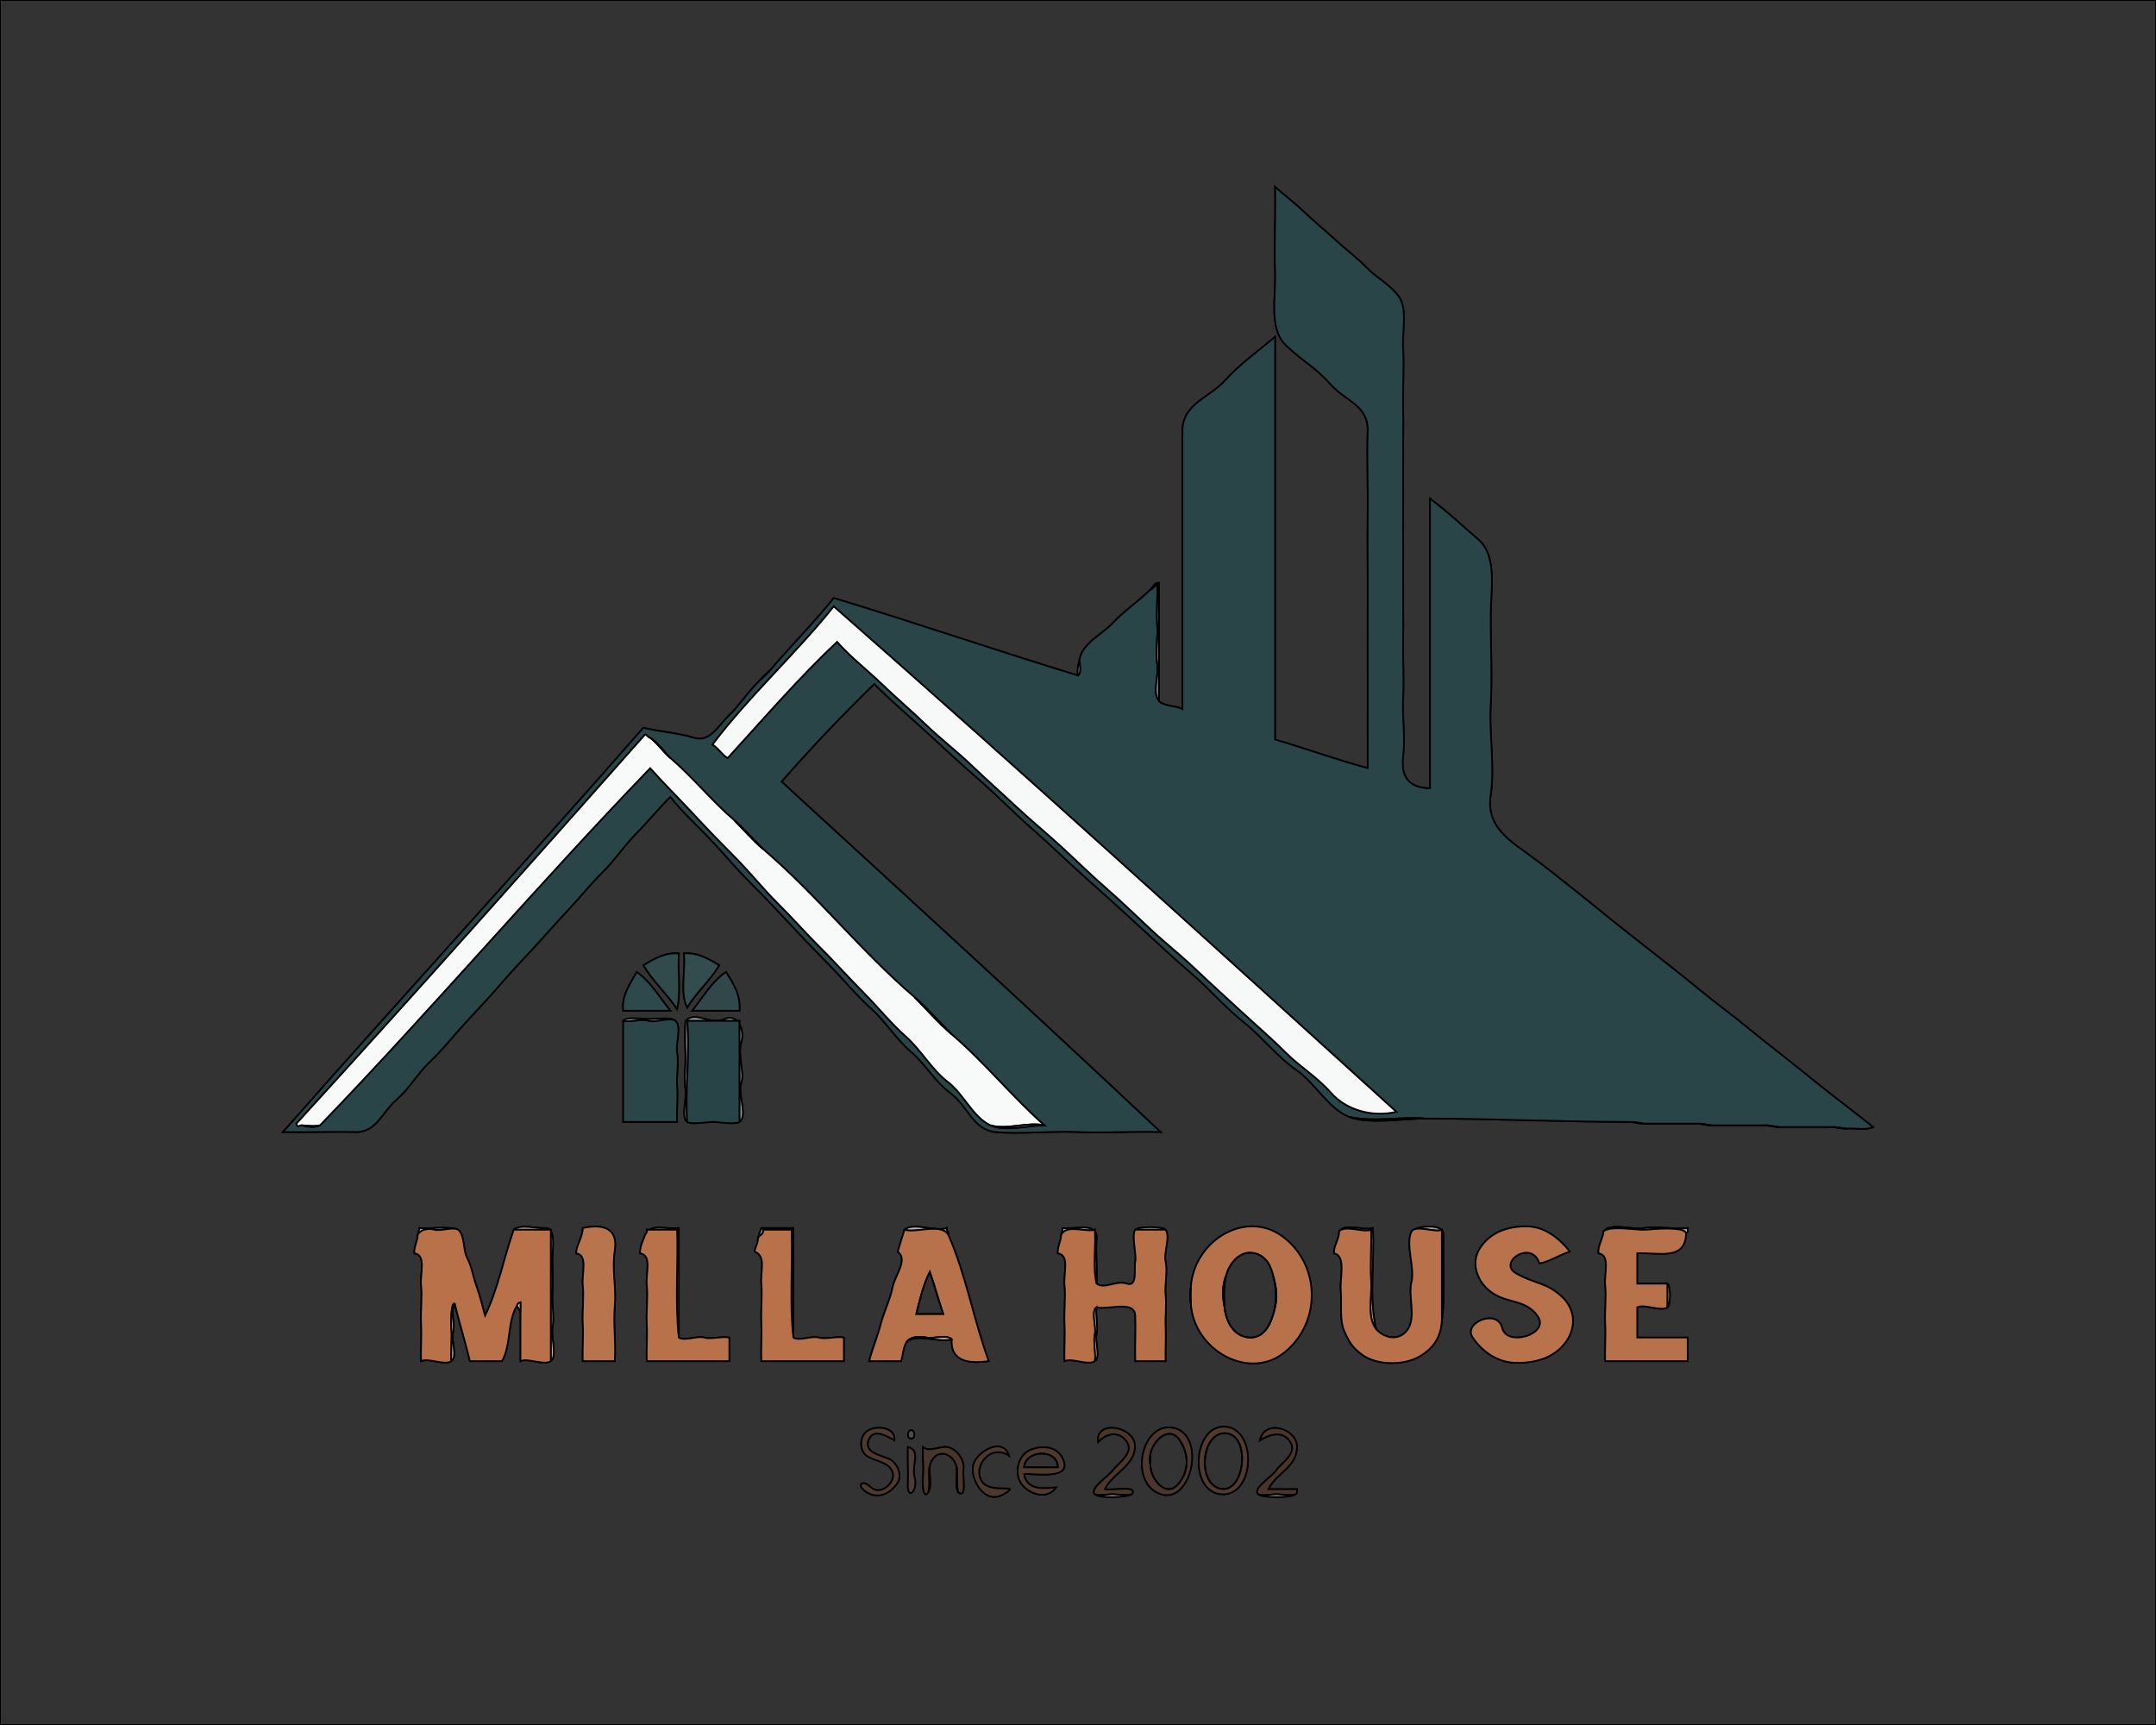 <svg width="1280" height="1024" viewBox="0 0 1280 1024" fill="none" xmlns="http://www.w3.org/2000/svg">
<rect x="0" y="0" width="1280" height="1024" fill="#333333" stroke="none"/>
<g clip-path="url(#clip0_900_2)">
<path d="M688 416C684.01 410.84 688.17 400.84 687 394C685.83 387.16 687.59 378.36 687 371C686.41 363.64 687.44 354.52 687 347C685.34 347.54 684.67 349.56 683 350C676.17 356.83 667.39 362.6 660.75 369.75C654.12 376.9 643.26 381.29 641 391C640.72 393.52 642.29 399.57 640 401C591.46 386.19 543.49 369.68 495 355C483.5 369.43 470.08 382.86 458 397C455.53 399.89 452.61 402.39 450 405C443.72 411.22 439.13 418.61 432.75 424.75C426.37 430.89 421.5 440.94 412.02 437.98C402.55 435.01 391.65 434.47 382 432C311.46 512.51 238.82 591.6 168 672C180.84 672.25 198.66 671.67 211 672C223.34 672.33 226.97 660.06 235.08 653.08C243.2 646.1 247.62 637.47 255.25 630.25C262.88 623.02 268.8 615.35 275.75 607.75C282.71 600.16 289.65 592.97 296.25 585.25C302.85 577.53 309.86 570.24 316.75 562.75C323.65 555.26 330.28 547.66 337.25 540.25C344.21 532.83 350.45 524.92 357.75 517.75C365.04 510.57 370.61 501.94 377.75 494.75C384.9 487.56 390.93 479.93 398 473C404.98 482.01 413.8 489.84 421.75 498.25C429.7 506.65 437.02 515.54 445.25 523.75C453.48 531.97 461.4 540.31 469.25 548.75C477.1 557.19 485.16 565.47 493.25 573.75C501.34 582.03 508.49 590.89 517.25 598.75C526.01 606.61 531.78 616.55 540.75 624.25C549.73 631.94 555.03 642.08 564.75 649.25C574.47 656.41 577.63 670.62 591 672C604.37 673.38 625.21 671.28 640 672C654.79 672.72 673.83 671.46 689 672C614.75 602.05 539.22 533.02 464 464C481.31 444.11 500.02 424.63 519 406C528.89 415.87 539.83 425.22 550.25 434.75C560.67 444.29 571.14 454.03 581.75 463.25C592.36 472.47 602.3 482.83 612.92 492.08C623.54 501.33 633.68 511.38 644.25 520.75C654.82 530.13 665.32 539.72 675.75 549.25C686.19 558.77 696.6 568.69 707.25 577.75C717.89 586.82 727.46 598.14 738.3 606.7C749.15 615.26 758.58 627.6 769.75 635.25C780.92 642.89 788.61 658.08 801 663C814.44 666.28 832.75 662.72 846 664C886.99 664 927.05 666 968 666C970.77 666 973.96 666.8 976 667C986.66 667 997.34 667 1008 667C1010.77 667 1013.96 667.8 1016 668C1026.67 668 1037.33 668 1048 668C1050.77 668 1053.96 668.8 1056 669C1066.67 669 1077.33 669 1088 669C1090.77 669 1093.96 669.8 1096 670C1101.18 669.39 1107.58 671.25 1112 669C1102.15 661.1 1092.12 653.6 1082.25 645.75C1072.38 637.9 1062.7 629.97 1052.75 622.25C1042.8 614.53 1033.29 606.37 1023.23 598.77C1013.17 591.17 1003.75 583.09 993.75 575.25C983.74 567.42 974.25 559.9 964.08 551.92C953.92 543.94 945.23 536.59 934.7 528.3C924.16 520.02 916.39 513.57 904.75 505.25C893.11 496.93 882.45 488.65 885 472C887.55 455.35 884.04 435.58 885 419C885.96 402.43 884.99 381.77 885 366C885.01 350.23 889.1 330.15 877.7 320.3C866.3 310.46 860.31 304.53 849 296C849 353.33 849 410.67 849 468C836.2 467.64 831.54 461.05 833 449C834.46 436.95 832.33 425.75 833 414C833.67 402.25 832.72 391.6 833 380C833.28 368.4 832.89 356.51 833 345C833.11 333.49 833.01 322.42 833 311C832.99 299.58 833.12 287.28 833 276C832.88 264.72 833.32 252.96 833 242C832.68 231.04 833.7 217.32 833 207C832.3 196.68 835.86 183.16 830.25 175.75C824.63 168.35 817.73 165.42 811.75 159.25C805.77 153.08 799.85 148.89 793.75 143.25C787.65 137.6 781.22 132.47 775.25 126.75C769.27 121.04 763.21 116.37 757 111C757.46 126.25 756.38 146.22 757 161C757.62 175.78 753.11 194.94 763.25 204.75C773.39 214.56 780.94 217.91 789.92 228.08C798.9 238.25 812.53 240.54 812 256C811.47 271.46 812.24 289.88 812 306C811.76 322.12 812.11 339.59 812 356C811.89 372.41 812.06 389.47 812 406C811.94 422.53 812.04 439.43 812 456C793.44 450.98 775.38 444.44 757 439C757 359.33 757 279.67 757 200C747.01 208.4 736.28 215.94 727.08 226.08C717.88 236.22 701.98 239.74 702 256C702.02 272.26 701.99 293.63 702 311C702.01 328.37 702 348.17 702 366C702.01 383.83 702 403.04 702 421C698.37 418.73 690.67 419.44 688 416ZM829 660C814.36 663.33 799.27 658.9 790.25 648.75C781.23 638.6 772.23 633.72 763.25 624.75C754.26 615.78 745.77 608.61 736.75 600.25C727.74 591.89 719.07 584.18 710.25 575.75C701.43 567.32 692.11 560 683.25 551.75C674.39 543.5 665.8 535.14 656.75 527.25C647.7 519.36 639.12 510.91 630.25 502.75C621.38 494.59 612.06 487 603.25 478.75C594.44 470.5 585.49 462.61 576.75 454.25C568.02 445.88 558.47 438.62 549.77 430.23C541.07 421.84 531.93 414.13 523.25 405.75C514.57 397.38 504.92 390.07 497 381C474.44 402.1 453.13 426.89 432 450C428.55 447.95 426.42 444 423 442C444.58 413.42 472.58 388.03 495 360C607.07 458.37 718.28 559.67 829 660ZM386 438C390.74 440.8 394.24 446.24 398 450C411.37 461.43 422.68 475.62 436 487C442.08 492.19 447.42 498.42 453 504C484.88 531.24 511.19 564.82 543 592C550.85 598.71 557.78 606.78 565 614C584.45 630.62 601.07 651.26 620 668C611.2 667.95 596.46 671.96 588 668C577.59 663.13 572.15 649.36 562.75 642.25C553.35 635.13 546.76 623.24 537.75 615.25C528.74 607.25 520.78 597.31 512.25 588.75C503.72 580.2 495.41 570.82 486.75 562.25C478.1 553.68 470.45 544.86 461.75 536.25C453.05 527.64 445.42 517.95 436.75 509.25C428.09 500.54 419.55 491.71 411.25 482.75C402.94 473.8 394.1 465.09 386 456C319.8 524.57 256.19 599.36 190 668C186.46 669.62 182.44 668.83 179 668C178.31 667.83 176 669.62 176 667C245.65 590.7 314.54 513.29 383 436C384.25 436.3 384.71 437.83 386 438Z" stroke="#294547" stroke-width="0.3"/>
<path d="M683 350C684.67 349.56 685.34 347.54 687 347C687.44 354.52 686.41 363.64 687 371C687.59 378.36 685.83 387.16 687 394C688.17 400.84 684.01 410.84 688 416C688 392.67 688 369.33 688 346C685.44 345.68 684.45 348.55 683 350Z" stroke="#879799" stroke-width="0.3"/>
<path d="M829 660C718.28 559.67 607.07 458.37 495 360C472.58 388.03 444.58 413.42 423 442C426.42 444 428.55 447.95 432 450C453.13 426.89 474.44 402.1 497 381C504.92 390.07 514.57 397.38 523.25 405.75C531.93 414.13 541.07 421.84 549.77 430.23C558.47 438.62 568.02 445.88 576.75 454.25C585.49 462.61 594.44 470.5 603.25 478.75C612.06 487 621.38 494.59 630.25 502.75C639.12 510.91 647.7 519.36 656.75 527.25C665.8 535.14 674.39 543.5 683.25 551.75C692.11 560 701.43 567.32 710.25 575.75C719.07 584.18 727.74 591.89 736.75 600.25C745.77 608.61 754.26 615.78 763.25 624.75C772.23 633.72 781.23 638.6 790.25 648.75C799.27 658.9 814.36 663.33 829 660Z" stroke="#F7F8F8" stroke-width="0.3"/>
<path d="M640 401C642.29 399.57 640.72 393.52 641 391C640.37 393.73 639.39 397.54 640 401Z" stroke="#93A4A4" stroke-width="0.3"/>
<path d="M450 405C452.61 402.39 455.53 399.89 458 397C455.39 399.61 452.47 402.11 450 405Z" stroke="#889D9A" stroke-width="0.3"/>
<path d="M179 668C181.99 668.25 187.14 668.83 190 668C256.19 599.36 319.8 524.57 386 456C394.1 465.09 402.94 473.8 411.25 482.75C419.55 491.71 428.09 500.54 436.75 509.25C445.42 517.95 453.05 527.64 461.75 536.25C470.45 544.86 478.1 553.68 486.75 562.25C495.41 570.82 503.72 580.2 512.25 588.75C520.78 597.31 528.74 607.25 537.75 615.25C546.76 623.24 553.35 635.13 562.75 642.25C572.15 649.36 577.59 663.13 588 668C597.79 670.93 609.99 665.8 620 668C601.07 651.26 584.45 630.62 565 614C557.15 607.29 550.22 599.22 543 592C511.19 564.82 484.88 531.24 453 504C446.92 498.81 441.58 492.58 436 487C422.68 475.62 411.37 461.43 398 450C393.94 446.53 390.16 440.98 386 438C384.71 437.83 384.25 436.3 383 436C314.54 513.29 245.65 590.7 176 667C176 669.62 178.31 667.83 179 668Z" stroke="#F8F9F9" stroke-width="0.3"/>
<path d="M398 450C394.24 446.24 390.74 440.8 386 438C390.16 440.98 393.94 446.53 398 450Z" stroke="#889293" stroke-width="0.3"/>
<path d="M453 504C447.42 498.42 442.08 492.19 436 487C441.58 492.58 446.92 498.81 453 504Z" stroke="#889393" stroke-width="0.3"/>
<path d="M403 566C395.07 565.27 388.39 569.15 382 573C387.38 582.24 395.93 589.93 402 599C404.33 588.99 402.33 576.83 403 566Z" stroke="#314A4C" stroke-width="0.3"/>
<path d="M427 573C420.61 569.17 413.9 565.25 406 566C407.27 576.36 403.42 589.19 408 598C413.47 589.11 421.63 581.97 427 573Z" stroke="#334C4E" stroke-width="0.3"/>
<path d="M398 600C391.73 592.29 386.07 582.46 378 577C374.17 584.01 368.89 591.2 370 600C379.33 600 388.67 600 398 600Z" stroke="#2E494B" stroke-width="0.3"/>
<path d="M431 577C422.91 582.44 417.13 592.17 411 600C420.33 600 429.67 600 439 600C439.86 591.17 435.53 583.94 431 577Z" stroke="#30484A" stroke-width="0.3"/>
<path d="M565 614C557.78 606.78 550.85 598.71 543 592C550.22 599.22 557.15 607.29 565 614Z" stroke="#919D9D" stroke-width="0.3"/>
<path d="M370 606C374.43 607.01 380.76 604.65 385 606C389.24 607.35 397.5 603.55 401 606C398.54 603.54 388.48 605 385 605C381.52 605 371.86 603.35 370 606Z" stroke="#8E9798" stroke-width="0.3"/>
<path d="M407 606C407 605.96 408 606 408 606C418.33 606 428.67 606 439 606C439 626 439 646 439 666C444.03 662.48 437.82 649.27 440 643C442.18 636.73 437.75 626.17 440 619C442.25 611.83 438.36 601.29 430 605C421.64 608.71 412.84 599.92 407 606Z" stroke="#94A3A2" stroke-width="0.3"/>
<path d="M401 606C397.5 603.55 389.24 607.35 385 606C380.76 604.65 374.43 607.01 370 606C370 626 370 646 370 666C380.67 666 391.33 666 402 666C401.59 659.53 402.55 651.3 402 645C401.45 638.7 403.1 630.7 402 625C400.9 619.3 404.85 609.85 401 606Z" stroke="#2A4648" stroke-width="0.3"/>
<path d="M408 666C406.65 646.12 409.8 625.84 408 606C408 606 407 605.96 407 606C406.44 612.19 406.9 621 407 627C407.1 633 406.06 641.83 407 647C407.94 652.17 404.12 663.28 408 666Z" stroke="#778784" stroke-width="0.3"/>
<path d="M408 666C410.53 667.77 420.87 665.84 424 666C427.13 666.16 436.64 667.65 439 666C439 646 439 626 439 606C428.67 606 418.33 606 408 606C409.8 625.84 406.65 646.12 408 666Z" stroke="#284446" stroke-width="0.3"/>
<path d="M846 664C832.75 662.72 814.44 666.28 801 663C812.52 667.58 833.03 664 846 664Z" stroke="#99A7A6" stroke-width="0.3"/>
<path d="M976 667C973.96 666.8 970.77 666 968 666C970.04 666.2 973.23 667 976 667Z" stroke="#859091" stroke-width="0.3"/>
<path d="M1016 668C1013.96 667.8 1010.77 667 1008 667C1010.04 667.2 1013.23 668 1016 668Z" stroke="#859B9A" stroke-width="0.3"/>
<path d="M190 668C187.14 668.83 181.99 668.25 179 668C182.44 668.83 186.46 669.62 190 668Z" stroke="#8E9997" stroke-width="0.3"/>
<path d="M620 668C609.99 665.8 597.79 670.93 588 668C596.46 671.96 611.2 667.95 620 668Z" stroke="#8B9697" stroke-width="0.3"/>
<path d="M1056 669C1053.96 668.8 1050.77 668 1048 668C1050.04 668.2 1053.23 669 1056 669Z" stroke="#8B9597" stroke-width="0.3"/>
<path d="M1096 670C1093.96 669.8 1090.77 669 1088 669C1090.04 669.2 1093.23 670 1096 670Z" stroke="#96ABAD" stroke-width="0.3"/>
<path d="M707 764C706.78 767.23 706.78 770.77 707 774C708.89 801.71 741.98 820.2 763.25 802.25C784.51 784.3 783.78 750.88 761.75 734.25C739.71 717.63 708.87 736.46 707 764ZM757 762C758.01 766.57 758 771.5 757 776C755.29 783.7 751.69 794.37 741.99 793.99C732.3 793.61 727.71 784.08 727 776C725.71 769.65 725.52 762.95 728 757C729.98 749.69 736.33 741.86 745 744C753.67 746.14 755.41 754.82 757 762Z" stroke="#B8724B" stroke-width="0.3"/>
<path d="M932 743C925.6 734.84 916.67 727.95 906 728C895.34 728.05 885.06 731.26 878.77 740.77C872.48 750.28 877.53 762.31 886.92 768.08C896.32 773.84 906.66 771.61 913.22 781.78C919.79 791.95 894.61 799.81 891.77 788.23C888.94 776.65 868.62 785.19 874.23 793.77C879.84 802.35 889.3 808.87 900 809C910.7 809.13 921.6 806.6 928.75 797.75C935.9 788.9 935.82 777.34 926.75 769.25C917.69 761.16 911.35 762.26 900.08 755.92C888.81 749.57 909.17 735.38 914 750C920.35 748.77 925.8 744.84 932 743Z" stroke="#B8734D" stroke-width="0.3"/>
<path d="M248 733C249.66 729.82 254.34 728.95 258 730C261.66 731.05 268.71 728.13 272 730C265.33 727.67 256.5 729.66 249 729C248.78 730.37 248.45 731.75 248 733Z" stroke="#C8AB98" stroke-width="0.3"/>
<path d="M305 730C312.33 730 319.67 730 327 730C327 756 327 782 327 808C330.99 805.2 326.88 793.18 328 788C329.12 782.82 327.54 772.67 328 767C328.46 761.33 327.89 751.28 328 746C328.11 740.72 329.86 728.63 324 729C318.14 729.37 308.98 726.53 305 730Z" stroke="#D1AD99" stroke-width="0.3"/>
<path d="M365 808C365.72 796.43 364.04 786.76 365 775C365.96 763.24 363.16 754.46 365 742C366.84 729.54 358.7 726.25 346 729C345.97 734.41 342.33 738.71 342 744C349.36 745 345.23 756.2 346 763C346.77 769.8 345.59 778.9 346 786C346.41 793.1 345.69 800.84 346 808C352.33 808 358.67 808 365 808Z" stroke="#B8744D" stroke-width="0.3"/>
<path d="M383 733C383.54 732.18 384.47 731.4 384 730C390 730 396 730 402 730C402.67 751.17 400.67 773.66 403 794C403 772.33 403 750.67 403 729C395.42 730.04 386.32 725.9 383 733Z" stroke="#B99A8D" stroke-width="0.3"/>
<path d="M450 735C450.65 733.57 453.76 732.4 453 730C458.67 730 464.33 730 470 730C470.67 751.17 468.67 773.66 471 794C471 772.33 471 750.67 471 729C464.67 729 458.33 729 452 729C451.21 730.96 450.55 732.99 450 735Z" stroke="#B49582" stroke-width="0.3"/>
<path d="M537 730C544.32 732.18 558.44 725.79 563 733C563.43 731.4 561.63 730.54 562 729C555.37 731.42 542.36 725.33 537 730Z" stroke="#C6AC9E" stroke-width="0.3"/>
<path d="M630 733C633.32 726.64 644.16 731.57 650 730C650.67 740.5 648.67 752.32 651 762C651.46 752.36 650.39 744.85 651 735C651.61 725.15 637.88 730.08 631 729C630.78 730.37 630.45 731.75 630 733Z" stroke="#CAAB9D" stroke-width="0.3"/>
<path d="M674 730C680 730 686 730 692 730C690.62 728.02 675.43 727.95 674 730Z" stroke="#BDA697" stroke-width="0.3"/>
<path d="M795 731C798.88 726.92 809.22 731.98 814 730C814.4 738.99 813.3 750.39 814 760C814.7 769.61 811.25 781.51 817 789C812.43 770.1 816.26 748.83 815 729C809.57 730.8 798.58 725.73 795 731Z" stroke="#B29480" stroke-width="0.3"/>
<path d="M838 731C840.87 726.94 852.06 731.97 856 730C856 748 856 766 856 784C857.19 776.66 856.98 767.02 857 759C857.02 750.98 856.7 740.63 856.99 733.01C857.28 725.39 839.29 728.33 838 731Z" stroke="#B39480" stroke-width="0.3"/>
<path d="M952 731C956.1 727.29 971.83 730.42 977 730C982.17 729.58 999.39 727.98 1001 732C1002.47 731.73 1001.89 730 1002 729C994.48 730.07 983.13 727.57 976 729C968.87 730.43 956.47 725.34 952 731Z" stroke="#C0A292" stroke-width="0.3"/>
<path d="M248 733C247.95 736.86 245.69 740.08 246 744C253.36 745 249.23 756.2 250 763C250.77 769.8 249.59 778.9 250 786C250.41 793.1 249.69 800.84 250 808C254.52 805.89 263.97 810.82 268 808C267.67 803.24 268.43 793.23 268 789C267.57 784.77 267.97 772.15 270 774C272.73 785.43 276.28 796.6 279 808C285.33 808 291.67 808 298 808C303.55 798.58 301.1 784.02 307 775C306.98 774.18 308.31 773.12 309 773C309 775 309 777 309 779C309 788.67 309 798.33 309 808C313.52 805.89 322.97 810.82 327 808C327 782 327 756 327 730C319.67 730 312.33 730 305 730C299.12 746.82 295.6 765.34 288 781C286.45 775.47 284.7 768.55 282.78 763.22C280.86 757.9 279.89 751.38 277.32 746.68C274.76 741.98 276.1 733.37 272 730C268.71 728.13 261.66 731.05 258 730C254.34 728.95 249.66 729.82 248 733Z" stroke="#B87149" stroke-width="0.3"/>
<path d="M383 733C381.72 736.6 379.84 740.03 380 744C387.36 745 383.23 756.2 384 763C384.77 769.8 383.59 778.9 384 786C384.41 793.1 383.69 800.84 384 808C400.33 808 416.67 808 433 808C433 803.33 433 798.67 433 794C428.64 793.08 422.14 795.23 418 794C413.86 792.77 406.36 796.35 403 794C400.67 773.66 402.67 751.17 402 730C396 730 390 730 384 730C384.47 731.4 383.54 732.18 383 733Z" stroke="#B87149" stroke-width="0.3"/>
<path d="M450 735C450.22 737.93 448.27 740.23 448 743C455.1 745.53 451.35 754.96 452 762C452.65 769.04 451.66 777.66 452 785C452.34 792.34 451.75 800.58 452 808C468.33 808 484.67 808 501 808C501 803.33 501 798.67 501 794C496.64 793.08 490.14 795.23 486 794C481.86 792.77 474.36 796.35 471 794C468.67 773.66 470.67 751.17 470 730C464.33 730 458.67 730 453 730C453.76 732.4 450.65 733.57 450 735Z" stroke="#B87149" stroke-width="0.3"/>
<path d="M538 797C540.11 793.4 545.52 793.1 550 794C554.48 794.9 561.84 791.91 565 795C564.23 808.65 575.85 809.53 587 808C578 783.58 573.54 756.86 563 733C558.44 725.79 544.32 732.18 537 730C535.6 734.32 534.25 738.66 533 743C539.31 747.83 531.37 756.93 529.99 763.99C528.61 771.06 524.81 778.73 522.93 785.93C521.05 793.12 517.89 800.73 516 808C522.33 808 528.67 808 535 808C536.01 804.6 536.2 800.06 538 797ZM552 755C554.93 763.26 557.12 771.74 560 780C554.67 780 549.33 780 544 780C546.05 771.61 548.21 762.49 552 755Z" stroke="#B8724B" stroke-width="0.3"/>
<path d="M630 733C629.95 736.86 627.69 740.08 628 744C635.36 745 631.23 756.2 632 763C632.77 769.8 631.59 778.9 632 786C632.41 793.1 631.69 800.84 632 808C636.52 805.89 645.97 810.82 650 808C650.83 803.54 648.9 796.17 650 792C651.1 787.83 647.53 778.43 651 776C657.73 777.79 673.65 771.51 674 781C674.35 790.49 673.74 798.63 674 808C680 808 686 808 692 808C691.76 801.6 692.32 794.31 692 788C691.68 781.69 692.64 775.07 692 769C691.36 762.93 693.31 754.57 692 749C690.69 743.43 695.03 734.33 692 730C686 730 680 730 674 730C671.61 733.41 674.94 744.99 674 749C673.06 753.01 675.66 764.19 669 762C662.34 759.81 656.13 765.59 651 762C648.67 752.32 650.67 740.5 650 730C644.16 731.57 633.32 726.64 630 733Z" stroke="#B87048" stroke-width="0.3"/>
<path d="M795 731C795.13 735.7 791.77 739.33 792 744C799.42 745.52 795.32 758.75 796 766C796.68 773.25 795.14 783.36 798.03 789.98C800.91 796.6 802.89 799.97 808.77 804.23C814.65 808.49 822.84 809.61 830 809C837.15 808.38 843.08 805.89 848.25 801.25C853.41 796.6 855.64 790.59 856 784C856 766 856 748 856 730C852.06 731.97 840.87 726.94 838 731C834.23 738.8 840.13 752.53 838 761C835.87 769.47 840.76 781.48 835.92 788.92C831.07 796.36 821.98 794.66 817 789C811.25 781.51 814.7 769.61 814 760C813.3 750.39 814.4 738.99 814 730C809.22 731.98 798.88 726.92 795 731Z" stroke="#B8714A" stroke-width="0.3"/>
<path d="M952 731C951.62 735.52 948.58 739.27 949 744C956.36 745 952.23 756.2 953 763C953.77 769.8 952.58 778.9 953 786C953.42 793.1 952.69 800.84 953 808C969.33 808 985.67 808 1002 808C1002 803.33 1002 798.67 1002 794C992 794 982 794 972 794C972 788 972 782 972 776C976.52 773.89 985.97 778.82 990 776C990 771.33 990 766.67 990 762C984 762 978 762 972 762C972 756 972 750 972 744C984.2 743.3 1000.75 748.78 1001 732C999.39 727.98 982.17 729.58 977 730C971.83 730.42 956.1 727.29 952 731Z" stroke="#B8724B" stroke-width="0.3"/>
<path d="M727 776C726.47 769.94 726.47 762.66 728 757C725.52 762.95 725.71 769.65 727 776Z" stroke="#AF8E76" stroke-width="0.3"/>
<path d="M757 776C758 771.5 758.01 766.57 757 762C757.45 766.35 757.45 771.65 757 776Z" stroke="#B08E79" stroke-width="0.3"/>
<path d="M990 776C991.85 774.7 991.91 763.34 990 762C990 766.67 990 771.33 990 776Z" stroke="#AE947E" stroke-width="0.3"/>
<path d="M707 774C706.78 770.77 706.78 767.23 707 764C706.39 767.43 706.38 770.51 707 774Z" stroke="#F9D3B3" stroke-width="0.3"/>
<path d="M268 808C271.74 805.38 267.62 795.43 269 791C270.38 786.57 267.17 777.95 270 774C267.97 772.15 267.57 784.77 268 789C268.43 793.23 267.67 803.24 268 808Z" stroke="#D3B6A5" stroke-width="0.3"/>
<path d="M307 775C307.01 775.53 308.88 778.37 309 779C309 777 309 775 309 773C308.31 773.12 306.98 774.18 307 775Z" stroke="#ECB99A" stroke-width="0.3"/>
<path d="M650 808C653.47 805.57 649.9 796.17 651 792C652.1 787.83 650.17 780.46 651 776C647.53 778.43 651.1 787.83 650 792C648.9 796.17 650.83 803.54 650 808Z" stroke="#C8AC9E" stroke-width="0.3"/>
<path d="M538 797C543.02 790.89 557.77 797.42 565 795C561.84 791.91 554.48 794.9 550 794C545.52 793.1 540.11 793.4 538 797Z" stroke="#BBA08C" stroke-width="0.3"/>
<path d="M650 887C652.11 888.34 658.36 886.85 661 887C663.64 887.15 669.51 887.95 672 887C675.7 881.41 660.12 885.01 656 884C660.27 874.58 674.14 869.95 673.78 858.22C673.41 846.5 650.07 842.7 652 856C656.96 850.46 664.7 849.29 669.07 855.93C673.45 862.56 663.55 869.02 660.75 872.75C657.96 876.48 646.66 883.66 650 887Z" stroke="#4B372A" stroke-width="0.3"/>
<path d="M728 847C708.39 844.81 705.24 885.4 725 887C744.76 888.6 746.65 849.08 728 847ZM729 851C742.65 853.68 738.7 887.09 724.33 883.67C709.96 880.25 713.58 847.98 729 851Z" stroke="#4E3A2F" stroke-width="0.3"/>
<path d="M531 855C531.87 847.22 520.54 846.02 515.25 849.25C509.96 852.48 509.99 861.72 515.31 864.69C520.62 867.67 527.97 868.01 530 874C532.02 879.99 522.72 888.28 517.08 882.92C511.44 877.56 507.96 882.1 514.93 886.07C521.89 890.04 528.24 886.31 532.23 881.23C536.21 876.15 532.79 867.92 527.22 865.78C521.65 863.63 512.88 861.96 515.7 854.7C518.52 847.43 526.94 852.68 531 855Z" stroke="#4E392F" stroke-width="0.3"/>
<path d="M698 848C678.21 841.99 669.62 879.32 688.33 886.67C707.04 894.02 715.95 853.45 698 848ZM683 870C682.63 867.42 682.46 865.59 683 863C684.74 854.61 694.39 846.16 700.25 854.75C706.11 863.35 706.09 873.52 699.25 881.25C692.41 888.97 683.29 878.65 683 870Z" stroke="#4C372E" stroke-width="0.3"/>
<path d="M747 887C748.94 888.24 755.59 886.97 758 887C760.41 887.03 766.96 888.17 769 887C770.47 886.73 769.89 885 770 884C764.33 884 758.67 884 753 884C757.68 874.44 768.82 871.7 770 860C771.17 848.31 750.84 841.81 748 855C753.74 851.35 761.59 848.99 766.07 855.93C770.56 862.87 760.35 868.79 757.75 872.75C755.16 876.71 743.5 883.5 747 887Z" stroke="#4A352A" stroke-width="0.3"/>
<path d="M541 849C538.66 848.98 538.16 853.82 540.91 853.92C543.67 854.01 543.29 849.02 541 849Z" stroke="#564A49" stroke-width="0.3"/>
<path d="M539 859C538.79 868.68 539.28 870.53 539 881C538.72 891.47 545.09 884.51 543 877C540.91 869.49 547.14 861.23 539 859Z" stroke="#4B3D34" stroke-width="0.3"/>
<path d="M551 886C552.65 881.69 550.96 874.2 552 870C554.58 859.58 565.77 861.44 568 871C568.91 874.91 567.48 882.03 569 886C574.18 889.38 571.33 876.72 572 872C572.66 867.29 568.78 861.05 563.67 859.33C558.56 857.61 552.05 862.61 548 859C547.57 863.26 548.57 872.21 548 876C547.43 879.79 548.02 890.6 551 886Z" stroke="#473629" stroke-width="0.3"/>
<path d="M599 864C595.27 852.58 579.6 861.86 577.78 869.78C575.95 877.7 584.34 893.82 595.92 886.92C607.51 880.03 588.06 887.56 582.77 879.23C577.48 870.89 587.54 856.81 599 864Z" stroke="#4C392E" stroke-width="0.3"/>
<path d="M608 875C614.89 874.8 634.33 878.05 631.77 868.23C629.22 858.41 619.08 857.68 611.7 860.7C604.32 863.71 601.77 875.04 606.75 881.25C611.73 887.46 621.85 890.28 627 883C620.43 883.52 609.51 885.18 608 875ZM628 871C621.33 871 614.67 871 608 871C608.79 860.41 628.14 859.91 628 871Z" stroke="#4D392E" stroke-width="0.3"/>
<path d="M683 870C682.92 867.72 682.81 865.27 683 863C682.46 865.59 682.63 867.42 683 870Z" stroke="#9A8F85" stroke-width="0.3"/>
<path d="M551 886C553.57 882.04 551.39 874.91 552 870C550.96 874.2 552.65 881.69 551 886Z" stroke="#A99B90" stroke-width="0.3"/>
<path d="M569 886C567.48 882.03 568.91 874.91 568 871C568.52 875.61 566.57 882.25 569 886Z" stroke="#8D7D70" stroke-width="0.3"/>
<path d="M672 887C669.51 887.95 663.64 887.15 661 887C658.36 886.85 652.11 888.34 650 887C652.59 889.59 669.05 888.92 672 887Z" stroke="#9D9082" stroke-width="0.3"/>
<path d="M769 887C766.96 888.17 760.41 887.03 758 887C755.59 886.97 748.94 888.24 747 887C749.21 889.21 766.73 889.27 769 887Z" stroke="#A09384" stroke-width="0.3"/>
<path d="M0 1024H1280V0H0V1024ZM1096 670C1093.23 670 1090.04 669.2 1088 669C1077.33 669 1066.67 669 1056 669C1053.23 669 1050.04 668.2 1048 668C1037.33 668 1026.67 668 1016 668C1013.23 668 1010.04 667.2 1008 667C997.34 667 986.66 667 976 667C973.23 667 970.04 666.2 968 666C927.05 666 886.99 664 846 664C833.03 664 812.52 667.58 801 663C788.61 658.08 780.92 642.89 769.75 635.25C758.58 627.6 749.15 615.26 738.3 606.7C727.46 598.14 717.89 586.82 707.25 577.75C696.6 568.69 686.19 558.77 675.75 549.25C665.32 539.72 654.82 530.13 644.25 520.75C633.68 511.38 623.54 501.33 612.92 492.08C602.3 482.83 592.36 472.47 581.75 463.25C571.14 454.03 560.67 444.29 550.25 434.75C539.83 425.22 528.89 415.87 519 406C500.02 424.63 481.31 444.11 464 464C539.22 533.02 614.75 602.05 689 672C673.83 671.46 654.79 672.72 640 672C625.21 671.28 604.37 673.38 591 672C577.63 670.62 574.47 656.41 564.75 649.25C555.03 642.08 549.73 631.94 540.75 624.25C531.78 616.55 526.01 606.61 517.25 598.75C508.49 590.89 501.34 582.03 493.25 573.75C485.16 565.47 477.1 557.19 469.25 548.75C461.4 540.31 453.48 531.97 445.25 523.75C437.02 515.54 429.7 506.65 421.75 498.25C413.8 489.84 404.98 482.01 398 473C390.93 479.93 384.9 487.56 377.75 494.75C370.61 501.94 365.04 510.57 357.75 517.75C350.45 524.92 344.21 532.83 337.25 540.25C330.28 547.66 323.65 555.26 316.75 562.75C309.86 570.24 302.85 577.53 296.25 585.25C289.65 592.97 282.71 600.16 275.75 607.75C268.8 615.35 262.88 623.02 255.25 630.25C247.62 637.47 243.2 646.1 235.08 653.08C226.97 660.06 223.34 672.33 211 672C198.66 671.67 180.84 672.25 168 672C238.82 591.6 311.46 512.51 382 432C391.65 434.47 402.55 435.01 412.02 437.98C421.5 440.94 426.37 430.89 432.75 424.75C439.13 418.61 443.72 411.22 450 405C452.47 402.11 455.39 399.61 458 397C470.08 382.86 483.5 369.43 495 355C543.49 369.68 591.46 386.19 640 401C639.39 397.54 640.37 393.73 641 391C643.26 381.29 654.12 376.9 660.75 369.75C667.39 362.6 676.17 356.83 683 350C684.45 348.55 685.44 345.68 688 346C688 369.33 688 392.67 688 416C690.67 419.44 698.37 418.73 702 421C702 403.04 702.01 383.83 702 366C702 348.17 702.01 328.37 702 311C701.99 293.63 702.02 272.26 702 256C701.98 239.74 717.88 236.22 727.08 226.08C736.28 215.94 747.01 208.4 757 200C757 279.67 757 359.33 757 439C775.38 444.44 793.44 450.98 812 456C812.04 439.43 811.94 422.53 812 406C812.06 389.47 811.89 372.41 812 356C812.11 339.59 811.76 322.12 812 306C812.24 289.88 811.47 271.46 812 256C812.53 240.54 798.9 238.25 789.92 228.08C780.94 217.91 773.39 214.56 763.25 204.75C753.11 194.94 757.62 175.78 757 161C756.38 146.22 757.46 126.25 757 111C763.21 116.37 769.27 121.04 775.25 126.75C781.22 132.47 787.65 137.6 793.75 143.25C799.85 148.89 805.77 153.08 811.75 159.25C817.73 165.42 824.63 168.35 830.25 175.75C835.86 183.16 832.3 196.68 833 207C833.7 217.32 832.68 231.04 833 242C833.32 252.96 832.88 264.72 833 276C833.12 287.28 832.99 299.58 833 311C833.01 322.42 833.11 333.49 833 345C832.89 356.51 833.28 368.4 833 380C832.72 391.6 833.67 402.25 833 414C832.33 425.75 834.46 436.95 833 449C831.54 461.05 836.2 467.64 849 468C849 410.67 849 353.33 849 296C860.31 304.53 866.3 310.46 877.7 320.3C889.1 330.15 885.01 350.23 885 366C884.99 381.77 885.96 402.43 885 419C884.04 435.58 887.55 455.35 885 472C882.45 488.65 893.11 496.93 904.75 505.25C916.39 513.57 924.16 520.02 934.7 528.3C945.23 536.59 953.92 543.94 964.08 551.92C974.25 559.9 983.74 567.42 993.75 575.25C1003.75 583.09 1013.17 591.17 1023.23 598.77C1033.29 606.37 1042.8 614.53 1052.75 622.25C1062.7 629.97 1072.38 637.9 1082.25 645.75C1092.12 653.6 1102.15 661.1 1112 669C1107.58 671.25 1101.18 669.39 1096 670ZM403 566C402.33 576.83 404.33 588.99 402 599C395.93 589.93 387.38 582.24 382 573C388.39 569.15 395.07 565.27 403 566ZM427 573C421.63 581.97 413.47 589.11 408 598C403.42 589.19 407.27 576.36 406 566C413.9 565.25 420.61 569.17 427 573ZM398 600C388.67 600 379.33 600 370 600C368.89 591.2 374.17 584.01 378 577C386.07 582.46 391.73 592.29 398 600ZM431 577C435.53 583.94 439.86 591.17 439 600C429.67 600 420.33 600 411 600C417.13 592.17 422.91 582.44 431 577ZM401 606C404.85 609.85 400.9 619.3 402 625C403.1 630.7 401.45 638.7 402 645C402.55 651.3 401.59 659.53 402 666C391.33 666 380.67 666 370 666C370 646 370 626 370 606C371.86 603.35 381.52 605 385 605C388.48 605 398.54 603.54 401 606ZM439 666C436.64 667.65 427.13 666.16 424 666C420.87 665.84 410.53 667.77 408 666C404.12 663.28 407.94 652.17 407 647C406.06 641.83 407.1 633 407 627C406.9 621 406.44 612.19 407 606C412.84 599.92 421.64 608.71 430 605C438.36 601.29 442.25 611.83 440 619C437.75 626.17 442.18 636.73 440 643C437.82 649.27 444.03 662.48 439 666ZM707 774C706.38 770.51 706.39 767.43 707 764C708.87 736.46 739.71 717.63 761.75 734.25C783.78 750.88 784.51 784.3 763.25 802.25C741.98 820.2 708.89 801.71 707 774ZM932 743C925.8 744.84 920.35 748.77 914 750C909.17 735.38 888.81 749.57 900.08 755.92C911.35 762.26 917.69 761.16 926.75 769.25C935.82 777.34 935.9 788.9 928.75 797.75C921.6 806.6 910.7 809.13 900 809C889.3 808.87 879.84 802.35 874.23 793.77C868.62 785.19 888.94 776.65 891.77 788.23C894.61 799.81 919.79 791.95 913.22 781.78C906.66 771.61 896.32 773.84 886.92 768.08C877.53 762.31 872.48 750.28 878.77 740.77C885.06 731.26 895.34 728.05 906 728C916.67 727.95 925.6 734.84 932 743ZM272 730C276.1 733.37 274.76 741.98 277.32 746.68C279.89 751.38 280.86 757.9 282.78 763.22C284.7 768.55 286.45 775.47 288 781C295.6 765.34 299.12 746.82 305 730C308.98 726.53 318.14 729.37 324 729C329.86 728.63 328.11 740.72 328 746C327.89 751.28 328.46 761.33 328 767C327.54 772.67 329.12 782.82 328 788C326.88 793.18 330.99 805.2 327 808C322.97 810.82 313.52 805.89 309 808C309 798.33 309 788.67 309 779C308.88 778.37 307.01 775.53 307 775C301.1 784.02 303.55 798.58 298 808C291.67 808 285.33 808 279 808C276.28 796.6 272.73 785.43 270 774C267.17 777.95 270.38 786.57 269 791C267.62 795.43 271.74 805.38 268 808C263.97 810.82 254.52 805.89 250 808C249.69 800.84 250.41 793.1 250 786C249.59 778.9 250.77 769.8 250 763C249.23 756.2 253.36 745 246 744C245.69 740.08 247.95 736.86 248 733C248.45 731.75 248.78 730.37 249 729C256.5 729.66 265.33 727.67 272 730ZM365 808C358.67 808 352.33 808 346 808C345.69 800.84 346.41 793.1 346 786C345.59 778.9 346.77 769.8 346 763C345.23 756.2 349.36 745 342 744C342.33 738.71 345.97 734.41 346 729C358.7 726.25 366.84 729.54 365 742C363.16 754.46 365.96 763.24 365 775C364.04 786.76 365.72 796.43 365 808ZM403 794C406.36 796.35 413.86 792.77 418 794C422.14 795.23 428.64 793.08 433 794C433 798.67 433 803.33 433 808C416.67 808 400.33 808 384 808C383.69 800.84 384.41 793.1 384 786C383.59 778.9 384.77 769.8 384 763C383.23 756.2 387.36 745 380 744C379.84 740.03 381.72 736.6 383 733C386.32 725.9 395.42 730.04 403 729C403 750.67 403 772.33 403 794ZM471 794C474.36 796.35 481.86 792.77 486 794C490.14 795.23 496.64 793.08 501 794C501 798.67 501 803.33 501 808C484.67 808 468.33 808 452 808C451.75 800.58 452.34 792.34 452 785C451.66 777.66 452.65 769.04 452 762C451.35 754.96 455.1 745.53 448 743C448.27 740.23 450.22 737.93 450 735C450.55 732.99 451.21 730.96 452 729C458.33 729 464.67 729 471 729C471 750.67 471 772.33 471 794ZM563 733C573.54 756.86 578 783.58 587 808C575.85 809.53 564.23 808.65 565 795C557.77 797.42 543.02 790.89 538 797C536.2 800.06 536.01 804.6 535 808C528.67 808 522.33 808 516 808C517.89 800.73 521.05 793.12 522.93 785.93C524.81 778.73 528.61 771.06 529.99 763.99C531.37 756.93 539.31 747.83 533 743C534.25 738.66 535.6 734.32 537 730C542.36 725.33 555.37 731.42 562 729C561.63 730.54 563.43 731.4 563 733ZM651 762C656.13 765.59 662.34 759.81 669 762C675.66 764.19 673.06 753.01 674 749C674.94 744.99 671.61 733.41 674 730C675.43 727.95 690.62 728.02 692 730C695.03 734.33 690.69 743.43 692 749C693.31 754.57 691.36 762.93 692 769C692.64 775.07 691.68 781.69 692 788C692.32 794.31 691.76 801.6 692 808C686 808 680 808 674 808C673.74 798.63 674.35 790.49 674 781C673.65 771.51 657.73 777.79 651 776C650.17 780.46 652.1 787.83 651 792C649.9 796.17 653.47 805.57 650 808C645.97 810.82 636.52 805.89 632 808C631.69 800.84 632.41 793.1 632 786C631.59 778.9 632.77 769.8 632 763C631.23 756.2 635.36 745 628 744C627.69 740.08 629.95 736.86 630 733C630.45 731.75 630.78 730.37 631 729C637.88 730.08 651.61 725.15 651 735C650.39 744.85 651.46 752.36 651 762ZM817 789C821.98 794.66 831.07 796.36 835.92 788.92C840.76 781.48 835.87 769.47 838 761C840.13 752.53 834.23 738.8 838 731C839.29 728.33 857.28 725.39 856.99 733.01C856.7 740.63 857.02 750.98 857 759C856.98 767.02 857.19 776.66 856 784C855.64 790.59 853.41 796.6 848.25 801.25C843.08 805.89 837.15 808.38 830 809C822.84 809.61 814.65 808.49 808.77 804.23C802.89 799.97 800.91 796.6 798.03 789.98C795.14 783.36 796.68 773.25 796 766C795.32 758.75 799.42 745.52 792 744C791.77 739.33 795.13 735.7 795 731C798.58 725.73 809.57 730.8 815 729C816.26 748.83 812.43 770.1 817 789ZM1001 732C1000.75 748.78 984.2 743.3 972 744C972 750 972 756 972 762C978 762 984 762 990 762C991.91 763.34 991.85 774.7 990 776C985.97 778.82 976.52 773.89 972 776C972 782 972 788 972 794C982 794 992 794 1002 794C1002 798.67 1002 803.33 1002 808C985.67 808 969.33 808 953 808C952.69 800.84 953.42 793.1 953 786C952.58 778.9 953.77 769.8 953 763C952.23 756.2 956.36 745 949 744C948.58 739.27 951.62 735.52 952 731C956.47 725.34 968.87 730.43 976 729C983.13 727.57 994.48 730.07 1002 729C1001.89 730 1002.47 731.73 1001 732ZM672 887C669.05 888.92 652.59 889.59 650 887C646.66 883.66 657.96 876.48 660.75 872.75C663.55 869.02 673.45 862.56 669.07 855.93C664.7 849.29 656.96 850.46 652 856C650.07 842.7 673.41 846.5 673.78 858.22C674.14 869.95 660.27 874.58 656 884C660.12 885.01 675.7 881.41 672 887ZM728 847C746.65 849.08 744.76 888.6 725 887C705.24 885.4 708.39 844.81 728 847ZM531 855C526.94 852.68 518.52 847.43 515.7 854.7C512.88 861.96 521.65 863.63 527.22 865.78C532.79 867.92 536.21 876.15 532.23 881.23C528.24 886.31 521.89 890.04 514.93 886.07C507.96 882.1 511.44 877.56 517.08 882.92C522.72 888.28 532.02 879.99 530 874C527.97 868.01 520.62 867.67 515.31 864.69C509.99 861.72 509.96 852.48 515.25 849.25C520.54 846.02 531.87 847.22 531 855ZM698 848C715.95 853.45 707.04 894.02 688.33 886.67C669.62 879.32 678.21 841.99 698 848ZM769 887C766.73 889.27 749.21 889.21 747 887C743.5 883.5 755.16 876.71 757.75 872.75C760.35 868.79 770.56 862.87 766.07 855.93C761.59 848.99 753.74 851.35 748 855C750.84 841.81 771.17 848.31 770 860C768.82 871.7 757.68 874.44 753 884C758.67 884 764.33 884 770 884C769.89 885 770.47 886.73 769 887ZM541 849C543.29 849.02 543.67 854.01 540.91 853.92C538.16 853.82 538.66 848.98 541 849ZM539 859C547.14 861.23 540.91 869.49 543 877C545.09 884.51 538.72 891.47 539 881C539.28 870.53 538.79 868.68 539 859ZM569 886C566.57 882.25 568.52 875.61 568 871C565.77 861.44 554.58 859.58 552 870C551.39 874.91 553.57 882.04 551 886C548.02 890.6 547.43 879.79 548 876C548.57 872.21 547.57 863.26 548 859C552.05 862.61 558.56 857.61 563.67 859.33C568.78 861.05 572.66 867.29 572 872C571.33 876.72 574.18 889.38 569 886ZM599 864C587.54 856.81 577.48 870.89 582.77 879.23C588.06 887.56 607.51 880.03 595.92 886.92C584.34 893.82 575.95 877.7 577.78 869.78C579.6 861.86 595.27 852.58 599 864ZM608 875C609.51 885.18 620.43 883.52 627 883C621.85 890.28 611.73 887.46 606.75 881.25C601.77 875.04 604.32 863.71 611.7 860.7C619.08 857.68 629.22 858.41 631.77 868.23C634.33 878.05 614.89 874.8 608 875Z" stroke="black"/>
<path d="M688 416C684.01 410.84 688.17 400.84 687 394C685.83 387.16 687.59 378.36 687 371C686.41 363.64 687.44 354.52 687 347C685.34 347.54 684.67 349.56 683 350C676.17 356.83 667.39 362.6 660.75 369.75C654.12 376.9 643.26 381.29 641 391C640.72 393.52 642.29 399.57 640 401C591.46 386.19 543.49 369.68 495 355C483.5 369.43 470.08 382.86 458 397C455.53 399.89 452.61 402.39 450 405C443.72 411.22 439.13 418.61 432.75 424.75C426.37 430.89 421.5 440.94 412.02 437.98C402.55 435.01 391.65 434.47 382 432C311.46 512.51 238.82 591.6 168 672C180.84 672.25 198.66 671.67 211 672C223.34 672.33 226.97 660.06 235.08 653.08C243.2 646.1 247.62 637.47 255.25 630.25C262.88 623.02 268.8 615.35 275.75 607.75C282.71 600.16 289.65 592.97 296.25 585.25C302.85 577.53 309.86 570.24 316.75 562.75C323.65 555.26 330.28 547.66 337.25 540.25C344.21 532.83 350.45 524.92 357.75 517.75C365.04 510.57 370.61 501.94 377.75 494.75C384.9 487.56 390.93 479.93 398 473C404.98 482.01 413.8 489.84 421.75 498.25C429.7 506.65 437.02 515.54 445.25 523.75C453.48 531.97 461.4 540.31 469.25 548.75C477.1 557.19 485.16 565.47 493.25 573.75C501.34 582.03 508.49 590.89 517.25 598.75C526.01 606.61 531.78 616.55 540.75 624.25C549.73 631.94 555.03 642.08 564.75 649.25C574.47 656.41 577.63 670.62 591 672C604.37 673.38 625.21 671.28 640 672C654.79 672.72 673.83 671.46 689 672C614.75 602.05 539.22 533.02 464 464C481.31 444.11 500.02 424.63 519 406C528.89 415.87 539.83 425.22 550.25 434.75C560.67 444.29 571.14 454.03 581.75 463.25C592.36 472.47 602.3 482.83 612.92 492.08C623.54 501.33 633.68 511.38 644.25 520.75C654.82 530.13 665.32 539.72 675.75 549.25C686.19 558.77 696.6 568.69 707.25 577.75C717.89 586.82 727.46 598.14 738.3 606.7C749.15 615.26 758.58 627.6 769.75 635.25C780.92 642.89 788.61 658.08 801 663C814.44 666.28 832.75 662.72 846 664C886.99 664 927.05 666 968 666C970.77 666 973.96 666.8 976 667C986.66 667 997.34 667 1008 667C1010.77 667 1013.96 667.8 1016 668C1026.67 668 1037.33 668 1048 668C1050.77 668 1053.96 668.8 1056 669C1066.67 669 1077.33 669 1088 669C1090.77 669 1093.96 669.8 1096 670C1101.18 669.39 1107.58 671.25 1112 669C1102.15 661.1 1092.12 653.6 1082.25 645.75C1072.38 637.9 1062.7 629.97 1052.75 622.25C1042.8 614.53 1033.29 606.37 1023.23 598.77C1013.17 591.17 1003.75 583.09 993.75 575.25C983.74 567.42 974.25 559.9 964.08 551.92C953.92 543.94 945.23 536.59 934.7 528.3C924.16 520.02 916.39 513.57 904.75 505.25C893.11 496.93 882.45 488.65 885 472C887.55 455.35 884.04 435.58 885 419C885.96 402.43 884.99 381.77 885 366C885.01 350.23 889.1 330.15 877.7 320.3C866.3 310.46 860.31 304.53 849 296C849 353.33 849 410.67 849 468C836.2 467.64 831.54 461.05 833 449C834.46 436.95 832.33 425.75 833 414C833.67 402.25 832.72 391.6 833 380C833.28 368.4 832.89 356.51 833 345C833.11 333.49 833.01 322.42 833 311C832.99 299.58 833.12 287.28 833 276C832.88 264.72 833.32 252.96 833 242C832.68 231.04 833.7 217.32 833 207C832.3 196.68 835.86 183.16 830.25 175.75C824.63 168.35 817.73 165.42 811.75 159.25C805.77 153.08 799.85 148.89 793.75 143.25C787.65 137.6 781.22 132.47 775.25 126.75C769.27 121.04 763.21 116.37 757 111C757.46 126.25 756.38 146.22 757 161C757.62 175.78 753.11 194.94 763.25 204.75C773.39 214.56 780.94 217.91 789.92 228.08C798.9 238.25 812.53 240.54 812 256C811.47 271.46 812.24 289.88 812 306C811.76 322.12 812.11 339.59 812 356C811.89 372.41 812.06 389.47 812 406C811.94 422.53 812.04 439.43 812 456C793.44 450.98 775.38 444.44 757 439C757 359.33 757 279.67 757 200C747.01 208.4 736.28 215.94 727.08 226.08C717.88 236.22 701.98 239.74 702 256C702.02 272.26 701.99 293.63 702 311C702.01 328.37 702 348.17 702 366C702.01 383.83 702 403.04 702 421C698.37 418.73 690.67 419.44 688 416ZM829 660C814.36 663.33 799.27 658.9 790.25 648.75C781.23 638.6 772.23 633.72 763.25 624.75C754.26 615.78 745.77 608.61 736.75 600.25C727.74 591.89 719.07 584.18 710.25 575.75C701.43 567.32 692.11 560 683.25 551.75C674.39 543.5 665.8 535.14 656.75 527.25C647.7 519.36 639.12 510.91 630.25 502.75C621.38 494.59 612.06 487 603.25 478.75C594.44 470.5 585.49 462.61 576.75 454.25C568.02 445.88 558.47 438.62 549.77 430.23C541.07 421.84 531.93 414.13 523.25 405.75C514.57 397.38 504.92 390.07 497 381C474.44 402.1 453.13 426.89 432 450C428.55 447.95 426.42 444 423 442C444.58 413.42 472.58 388.03 495 360C607.07 458.37 718.28 559.67 829 660ZM386 438C390.74 440.8 394.24 446.24 398 450C411.37 461.43 422.68 475.62 436 487C442.08 492.19 447.42 498.42 453 504C484.88 531.24 511.19 564.82 543 592C550.85 598.71 557.78 606.78 565 614C584.45 630.62 601.07 651.26 620 668C611.2 667.95 596.46 671.96 588 668C577.59 663.13 572.15 649.36 562.75 642.25C553.35 635.13 546.76 623.24 537.75 615.25C528.74 607.25 520.78 597.31 512.25 588.75C503.72 580.2 495.41 570.82 486.75 562.25C478.1 553.68 470.45 544.86 461.75 536.25C453.05 527.64 445.42 517.95 436.75 509.25C428.09 500.54 419.55 491.71 411.25 482.75C402.94 473.8 394.1 465.09 386 456C319.8 524.57 256.19 599.36 190 668C186.46 669.62 182.44 668.83 179 668C178.31 667.83 176 669.62 176 667C245.65 590.7 314.54 513.29 383 436C384.25 436.3 384.71 437.83 386 438Z" fill="#294547" stroke="black"/>
<path d="M683 350C684.67 349.56 685.34 347.54 687 347C687.44 354.52 686.41 363.64 687 371C687.59 378.36 685.83 387.16 687 394C688.17 400.84 684.01 410.84 688 416C688 392.67 688 369.33 688 346C685.44 345.68 684.45 348.55 683 350Z" fill="#879799" stroke="black"/>
<path d="M829 660C718.28 559.67 607.07 458.37 495 360C472.58 388.03 444.58 413.42 423 442C426.42 444 428.55 447.95 432 450C453.13 426.89 474.44 402.1 497 381C504.92 390.07 514.57 397.38 523.25 405.75C531.93 414.13 541.07 421.84 549.77 430.23C558.47 438.62 568.02 445.88 576.75 454.25C585.49 462.61 594.44 470.5 603.25 478.75C612.06 487 621.38 494.59 630.25 502.75C639.12 510.91 647.7 519.36 656.75 527.25C665.8 535.14 674.39 543.5 683.25 551.75C692.11 560 701.43 567.32 710.25 575.75C719.07 584.18 727.74 591.89 736.75 600.25C745.77 608.61 754.26 615.78 763.25 624.75C772.23 633.72 781.23 638.6 790.25 648.75C799.27 658.9 814.36 663.33 829 660Z" fill="#F7F8F8" stroke="black"/>
<path d="M640 401C642.29 399.57 640.72 393.52 641 391C640.37 393.73 639.39 397.54 640 401Z" fill="#93A4A4" stroke="black"/>
<path d="M450 405C452.61 402.39 455.53 399.89 458 397C455.39 399.61 452.47 402.11 450 405Z" fill="#889D9A" stroke="black"/>
<path d="M179 668C181.99 668.25 187.14 668.83 190 668C256.19 599.36 319.8 524.57 386 456C394.1 465.09 402.94 473.8 411.25 482.75C419.55 491.71 428.09 500.54 436.75 509.25C445.42 517.95 453.05 527.64 461.75 536.25C470.45 544.86 478.1 553.68 486.75 562.25C495.41 570.82 503.72 580.2 512.25 588.75C520.78 597.31 528.74 607.25 537.75 615.25C546.76 623.24 553.35 635.13 562.75 642.25C572.15 649.36 577.59 663.13 588 668C597.79 670.93 609.99 665.8 620 668C601.07 651.26 584.45 630.62 565 614C557.15 607.29 550.22 599.22 543 592C511.19 564.82 484.88 531.24 453 504C446.92 498.81 441.58 492.58 436 487C422.68 475.62 411.37 461.43 398 450C393.94 446.53 390.16 440.98 386 438C384.71 437.83 384.25 436.3 383 436C314.54 513.29 245.65 590.7 176 667C176 669.62 178.31 667.83 179 668Z" fill="#F8F9F9" stroke="black"/>
<path d="M398 450C394.24 446.24 390.74 440.8 386 438C390.16 440.98 393.94 446.53 398 450Z" fill="#889293" stroke="black"/>
<path d="M453 504C447.42 498.42 442.08 492.19 436 487C441.58 492.58 446.92 498.81 453 504Z" fill="#889393" stroke="black"/>
<path d="M403 566C395.07 565.27 388.39 569.15 382 573C387.38 582.24 395.93 589.93 402 599C404.33 588.99 402.33 576.83 403 566Z" fill="#314A4C" stroke="black"/>
<path d="M427 573C420.61 569.17 413.9 565.25 406 566C407.27 576.36 403.42 589.19 408 598C413.47 589.11 421.63 581.97 427 573Z" fill="#334C4E" stroke="black"/>
<path d="M398 600C391.73 592.29 386.07 582.46 378 577C374.17 584.01 368.89 591.2 370 600C379.33 600 388.67 600 398 600Z" fill="#2E494B" stroke="black"/>
<path d="M431 577C422.91 582.44 417.13 592.17 411 600C420.33 600 429.67 600 439 600C439.86 591.17 435.53 583.94 431 577Z" fill="#30484A" stroke="black"/>
<path d="M565 614C557.78 606.78 550.85 598.71 543 592C550.22 599.22 557.15 607.29 565 614Z" fill="#919D9D" stroke="black"/>
<path d="M370 606C374.43 607.01 380.76 604.65 385 606C389.24 607.35 397.5 603.55 401 606C398.54 603.54 388.48 605 385 605C381.52 605 371.86 603.35 370 606Z" fill="#8E9798" stroke="black"/>
<path d="M407 606C407 605.96 408 606 408 606C418.33 606 428.67 606 439 606C439 626 439 646 439 666C444.03 662.48 437.82 649.27 440 643C442.18 636.73 437.75 626.17 440 619C442.25 611.83 438.36 601.29 430 605C421.64 608.71 412.84 599.92 407 606Z" fill="#94A3A2" stroke="black"/>
<path d="M401 606C397.5 603.55 389.24 607.35 385 606C380.76 604.65 374.43 607.01 370 606C370 626 370 646 370 666C380.67 666 391.33 666 402 666C401.59 659.53 402.55 651.3 402 645C401.45 638.7 403.1 630.7 402 625C400.9 619.3 404.85 609.85 401 606Z" fill="#2A4648" stroke="black"/>
<path d="M408 666C406.65 646.12 409.8 625.84 408 606C408 606 407 605.96 407 606C406.44 612.19 406.9 621 407 627C407.1 633 406.06 641.83 407 647C407.94 652.17 404.12 663.28 408 666Z" fill="#778784" stroke="black"/>
<path d="M408 666C410.53 667.77 420.87 665.84 424 666C427.13 666.16 436.64 667.65 439 666C439 646 439 626 439 606C428.67 606 418.33 606 408 606C409.8 625.84 406.65 646.12 408 666Z" fill="#284446" stroke="black"/>
<path d="M846 664C832.75 662.72 814.44 666.28 801 663C812.52 667.58 833.03 664 846 664Z" fill="#99A7A6" stroke="black"/>
<path d="M976 667C973.96 666.8 970.77 666 968 666C970.04 666.2 973.23 667 976 667Z" fill="#859091" stroke="black"/>
<path d="M1016 668C1013.96 667.8 1010.77 667 1008 667C1010.04 667.2 1013.23 668 1016 668Z" fill="#859B9A" stroke="black"/>
<path d="M190 668C187.14 668.83 181.99 668.25 179 668C182.44 668.83 186.46 669.62 190 668Z" fill="#8E9997" stroke="black"/>
<path d="M620 668C609.99 665.8 597.79 670.93 588 668C596.46 671.96 611.2 667.95 620 668Z" fill="#8B9697" stroke="black"/>
<path d="M1056 669C1053.96 668.8 1050.77 668 1048 668C1050.04 668.2 1053.23 669 1056 669Z" fill="#8B9597" stroke="black"/>
<path d="M1096 670C1093.96 669.8 1090.77 669 1088 669C1090.04 669.2 1093.23 670 1096 670Z" fill="#96ABAD" stroke="black"/>
<path d="M707 764C706.78 767.23 706.78 770.77 707 774C708.89 801.71 741.98 820.2 763.25 802.25C784.51 784.3 783.78 750.88 761.75 734.25C739.71 717.63 708.87 736.46 707 764ZM757 762C758.01 766.57 758 771.5 757 776C755.29 783.7 751.69 794.37 741.99 793.99C732.3 793.61 727.71 784.08 727 776C725.71 769.65 725.52 762.95 728 757C729.98 749.69 736.33 741.86 745 744C753.67 746.14 755.41 754.82 757 762Z" fill="#B8724B" stroke="black"/>
<path d="M932 743C925.6 734.84 916.67 727.95 906 728C895.34 728.05 885.06 731.26 878.77 740.77C872.48 750.28 877.53 762.31 886.92 768.08C896.32 773.84 906.66 771.61 913.22 781.78C919.79 791.95 894.61 799.81 891.77 788.23C888.94 776.65 868.62 785.19 874.23 793.77C879.84 802.35 889.3 808.87 900 809C910.7 809.13 921.6 806.6 928.75 797.75C935.9 788.9 935.82 777.34 926.75 769.25C917.69 761.16 911.35 762.26 900.08 755.92C888.81 749.57 909.17 735.38 914 750C920.35 748.77 925.8 744.84 932 743Z" fill="#B8734D" stroke="black"/>
<path d="M248 733C249.66 729.82 254.34 728.95 258 730C261.66 731.05 268.71 728.13 272 730C265.33 727.67 256.5 729.66 249 729C248.78 730.37 248.45 731.75 248 733Z" fill="#C8AB98" stroke="black"/>
<path d="M305 730C312.33 730 319.67 730 327 730C327 756 327 782 327 808C330.99 805.2 326.88 793.18 328 788C329.12 782.82 327.54 772.67 328 767C328.46 761.33 327.89 751.28 328 746C328.11 740.72 329.86 728.63 324 729C318.14 729.37 308.98 726.53 305 730Z" fill="#D1AD99" stroke="black"/>
<path d="M365 808C365.72 796.43 364.04 786.76 365 775C365.96 763.24 363.16 754.46 365 742C366.84 729.54 358.7 726.25 346 729C345.97 734.41 342.33 738.71 342 744C349.36 745 345.23 756.2 346 763C346.77 769.8 345.59 778.9 346 786C346.41 793.1 345.69 800.84 346 808C352.33 808 358.67 808 365 808Z" fill="#B8744D" stroke="black"/>
<path d="M383 733C383.54 732.18 384.47 731.4 384 730C390 730 396 730 402 730C402.67 751.17 400.67 773.66 403 794C403 772.33 403 750.67 403 729C395.42 730.04 386.32 725.9 383 733Z" fill="#B99A8D" stroke="black"/>
<path d="M450 735C450.65 733.57 453.76 732.4 453 730C458.67 730 464.33 730 470 730C470.67 751.17 468.67 773.66 471 794C471 772.33 471 750.67 471 729C464.67 729 458.33 729 452 729C451.21 730.96 450.55 732.99 450 735Z" fill="#B49582" stroke="black"/>
<path d="M537 730C544.32 732.18 558.44 725.79 563 733C563.43 731.4 561.63 730.54 562 729C555.37 731.42 542.36 725.33 537 730Z" fill="#C6AC9E" stroke="black"/>
<path d="M630 733C633.32 726.64 644.16 731.57 650 730C650.67 740.5 648.67 752.32 651 762C651.46 752.36 650.39 744.85 651 735C651.61 725.15 637.88 730.08 631 729C630.78 730.37 630.45 731.75 630 733Z" fill="#CAAB9D" stroke="black"/>
<path d="M674 730C680 730 686 730 692 730C690.62 728.02 675.43 727.95 674 730Z" fill="#BDA697" stroke="black"/>
<path d="M795 731C798.88 726.92 809.22 731.98 814 730C814.4 738.99 813.3 750.39 814 760C814.7 769.61 811.25 781.51 817 789C812.43 770.1 816.26 748.83 815 729C809.57 730.8 798.58 725.73 795 731Z" fill="#B29480" stroke="black"/>
<path d="M838 731C840.87 726.94 852.06 731.97 856 730C856 748 856 766 856 784C857.19 776.66 856.98 767.02 857 759C857.02 750.98 856.7 740.63 856.99 733.01C857.28 725.39 839.29 728.33 838 731Z" fill="#B39480" stroke="black"/>
<path d="M952 731C956.1 727.29 971.83 730.42 977 730C982.17 729.58 999.39 727.98 1001 732C1002.47 731.73 1001.89 730 1002 729C994.48 730.07 983.13 727.57 976 729C968.87 730.43 956.47 725.34 952 731Z" fill="#C0A292" stroke="black"/>
<path d="M248 733C247.95 736.86 245.69 740.08 246 744C253.36 745 249.23 756.2 250 763C250.77 769.8 249.59 778.9 250 786C250.41 793.1 249.69 800.84 250 808C254.52 805.89 263.97 810.82 268 808C267.67 803.24 268.43 793.23 268 789C267.57 784.77 267.97 772.15 270 774C272.73 785.43 276.28 796.6 279 808C285.33 808 291.67 808 298 808C303.55 798.58 301.1 784.02 307 775C306.98 774.18 308.31 773.12 309 773C309 775 309 777 309 779C309 788.67 309 798.33 309 808C313.52 805.89 322.97 810.82 327 808C327 782 327 756 327 730C319.67 730 312.33 730 305 730C299.12 746.82 295.6 765.34 288 781C286.45 775.47 284.7 768.55 282.78 763.22C280.86 757.9 279.89 751.38 277.32 746.68C274.76 741.98 276.1 733.37 272 730C268.71 728.13 261.66 731.05 258 730C254.34 728.95 249.66 729.82 248 733Z" fill="#B87149" stroke="black"/>
<path d="M383 733C381.72 736.6 379.84 740.03 380 744C387.36 745 383.23 756.2 384 763C384.77 769.8 383.59 778.9 384 786C384.41 793.1 383.69 800.84 384 808C400.33 808 416.67 808 433 808C433 803.33 433 798.67 433 794C428.64 793.08 422.14 795.23 418 794C413.86 792.77 406.36 796.35 403 794C400.67 773.66 402.67 751.17 402 730C396 730 390 730 384 730C384.47 731.4 383.54 732.18 383 733Z" fill="#B87149" stroke="black"/>
<path d="M450 735C450.22 737.93 448.27 740.23 448 743C455.1 745.53 451.35 754.96 452 762C452.65 769.04 451.66 777.66 452 785C452.34 792.34 451.75 800.58 452 808C468.33 808 484.67 808 501 808C501 803.33 501 798.67 501 794C496.64 793.08 490.14 795.23 486 794C481.86 792.77 474.36 796.35 471 794C468.67 773.66 470.67 751.17 470 730C464.33 730 458.67 730 453 730C453.76 732.4 450.65 733.57 450 735Z" fill="#B87149" stroke="black"/>
<path d="M538 797C540.11 793.4 545.52 793.1 550 794C554.48 794.9 561.84 791.91 565 795C564.23 808.65 575.85 809.53 587 808C578 783.58 573.54 756.86 563 733C558.44 725.79 544.32 732.18 537 730C535.6 734.32 534.25 738.66 533 743C539.31 747.83 531.37 756.93 529.99 763.99C528.61 771.06 524.81 778.73 522.93 785.93C521.05 793.12 517.89 800.73 516 808C522.33 808 528.67 808 535 808C536.01 804.6 536.2 800.06 538 797ZM552 755C554.93 763.26 557.12 771.74 560 780C554.67 780 549.33 780 544 780C546.05 771.61 548.21 762.49 552 755Z" fill="#B8724B" stroke="black"/>
<path d="M630 733C629.95 736.86 627.69 740.08 628 744C635.36 745 631.23 756.2 632 763C632.77 769.8 631.59 778.9 632 786C632.41 793.1 631.69 800.84 632 808C636.52 805.89 645.97 810.82 650 808C650.83 803.54 648.9 796.17 650 792C651.1 787.83 647.53 778.43 651 776C657.73 777.79 673.65 771.51 674 781C674.35 790.49 673.74 798.63 674 808C680 808 686 808 692 808C691.76 801.6 692.32 794.31 692 788C691.68 781.69 692.64 775.07 692 769C691.36 762.93 693.31 754.57 692 749C690.69 743.43 695.03 734.33 692 730C686 730 680 730 674 730C671.61 733.41 674.94 744.99 674 749C673.06 753.01 675.66 764.19 669 762C662.34 759.81 656.13 765.59 651 762C648.67 752.32 650.67 740.5 650 730C644.16 731.57 633.32 726.64 630 733Z" fill="#B87048" stroke="black"/>
<path d="M795 731C795.13 735.7 791.77 739.33 792 744C799.42 745.52 795.32 758.75 796 766C796.68 773.25 795.14 783.36 798.03 789.98C800.91 796.6 802.89 799.97 808.77 804.23C814.65 808.49 822.84 809.61 830 809C837.15 808.38 843.08 805.89 848.25 801.25C853.41 796.6 855.64 790.59 856 784C856 766 856 748 856 730C852.06 731.97 840.87 726.94 838 731C834.23 738.8 840.13 752.53 838 761C835.87 769.47 840.76 781.48 835.92 788.92C831.07 796.36 821.98 794.66 817 789C811.25 781.51 814.7 769.61 814 760C813.3 750.39 814.4 738.99 814 730C809.22 731.98 798.88 726.92 795 731Z" fill="#B8714A" stroke="black"/>
<path d="M952 731C951.62 735.52 948.58 739.27 949 744C956.36 745 952.23 756.2 953 763C953.77 769.8 952.58 778.9 953 786C953.42 793.1 952.69 800.84 953 808C969.33 808 985.67 808 1002 808C1002 803.33 1002 798.67 1002 794C992 794 982 794 972 794C972 788 972 782 972 776C976.52 773.89 985.97 778.82 990 776C990 771.33 990 766.67 990 762C984 762 978 762 972 762C972 756 972 750 972 744C984.2 743.3 1000.75 748.78 1001 732C999.39 727.98 982.17 729.58 977 730C971.83 730.42 956.1 727.29 952 731Z" fill="#B8724B" stroke="black"/>
<path d="M728 757C726.47 762.66 726.47 769.94 727 776C727.71 784.08 732.3 793.61 741.99 793.99C751.69 794.37 755.29 783.7 757 776C757.45 771.65 757.45 766.35 757 762C755.41 754.82 753.67 746.14 745 744C736.33 741.86 729.98 749.69 728 757Z" stroke="black"/>
<path d="M552 755C548.21 762.49 546.05 771.61 544 780C549.33 780 554.67 780 560 780C557.12 771.74 554.93 763.26 552 755Z" stroke="black"/>
<path d="M727 776C726.47 769.94 726.47 762.66 728 757C725.52 762.95 725.71 769.65 727 776Z" fill="#AF8E76" stroke="black"/>
<path d="M757 776C758 771.5 758.01 766.57 757 762C757.45 766.35 757.45 771.65 757 776Z" fill="#B08E79" stroke="black"/>
<path d="M990 776C991.85 774.7 991.91 763.34 990 762C990 766.67 990 771.33 990 776Z" fill="#AE947E" stroke="black"/>
<path d="M707 774C706.78 770.77 706.78 767.23 707 764C706.39 767.43 706.38 770.51 707 774Z" fill="#F9D3B3" stroke="black"/>
<path d="M268 808C271.74 805.38 267.62 795.43 269 791C270.38 786.57 267.17 777.95 270 774C267.97 772.15 267.57 784.77 268 789C268.43 793.23 267.67 803.24 268 808Z" fill="#D3B6A5" stroke="black"/>
<path d="M307 775C307.01 775.53 308.88 778.37 309 779C309 777 309 775 309 773C308.31 773.12 306.98 774.18 307 775Z" fill="#ECB99A" stroke="black"/>
<path d="M650 808C653.47 805.57 649.9 796.17 651 792C652.1 787.83 650.17 780.46 651 776C647.53 778.43 651.1 787.83 650 792C648.9 796.17 650.83 803.54 650 808Z" fill="#C8AC9E" stroke="black"/>
<path d="M538 797C543.02 790.89 557.77 797.42 565 795C561.84 791.91 554.48 794.9 550 794C545.52 793.1 540.11 793.4 538 797Z" fill="#BBA08C" stroke="black"/>
<path d="M650 887C652.11 888.34 658.36 886.85 661 887C663.64 887.15 669.51 887.95 672 887C675.7 881.41 660.12 885.01 656 884C660.27 874.58 674.14 869.95 673.78 858.22C673.41 846.5 650.07 842.7 652 856C656.96 850.46 664.7 849.29 669.07 855.93C673.45 862.56 663.55 869.02 660.75 872.75C657.96 876.48 646.66 883.66 650 887Z" fill="#4B372A" stroke="black"/>
<path d="M728 847C708.39 844.81 705.24 885.4 725 887C744.76 888.6 746.65 849.08 728 847ZM729 851C742.65 853.68 738.7 887.09 724.33 883.67C709.96 880.25 713.58 847.98 729 851Z" fill="#4E3A2F" stroke="black"/>
<path d="M531 855C531.87 847.22 520.54 846.02 515.25 849.25C509.96 852.48 509.99 861.72 515.31 864.69C520.62 867.67 527.97 868.01 530 874C532.02 879.99 522.72 888.28 517.08 882.92C511.44 877.56 507.96 882.1 514.93 886.07C521.89 890.04 528.24 886.31 532.23 881.23C536.21 876.15 532.79 867.92 527.22 865.78C521.65 863.63 512.88 861.96 515.7 854.7C518.52 847.43 526.94 852.68 531 855Z" fill="#4E392F" stroke="black"/>
<path d="M698 848C678.21 841.99 669.62 879.32 688.33 886.67C707.04 894.02 715.95 853.45 698 848ZM683 870C682.63 867.42 682.46 865.59 683 863C684.74 854.61 694.39 846.16 700.25 854.75C706.11 863.35 706.09 873.52 699.25 881.25C692.41 888.97 683.29 878.65 683 870Z" fill="#4C372E" stroke="black"/>
<path d="M747 887C748.94 888.24 755.59 886.97 758 887C760.41 887.03 766.96 888.17 769 887C770.47 886.73 769.89 885 770 884C764.33 884 758.67 884 753 884C757.68 874.44 768.82 871.7 770 860C771.17 848.31 750.84 841.81 748 855C753.74 851.35 761.59 848.99 766.07 855.93C770.56 862.87 760.35 868.79 757.75 872.75C755.16 876.71 743.5 883.5 747 887Z" fill="#4A352A" stroke="black"/>
<path d="M541 849C538.66 848.98 538.16 853.82 540.91 853.92C543.67 854.01 543.29 849.02 541 849Z" fill="#564A49" stroke="black"/>
<path d="M683 863C682.81 865.27 682.92 867.72 683 870C683.29 878.65 692.41 888.97 699.25 881.25C706.09 873.52 706.11 863.35 700.25 854.75C694.39 846.16 684.74 854.61 683 863Z" stroke="black"/>
<path d="M729 851C713.58 847.98 709.96 880.25 724.33 883.67C738.7 887.09 742.65 853.68 729 851Z" stroke="black"/>
<path d="M539 859C538.79 868.68 539.28 870.53 539 881C538.72 891.47 545.09 884.51 543 877C540.91 869.49 547.14 861.23 539 859Z" fill="#4B3D34" stroke="black"/>
<path d="M551 886C552.65 881.69 550.96 874.2 552 870C554.58 859.58 565.77 861.44 568 871C568.91 874.91 567.48 882.03 569 886C574.18 889.38 571.33 876.72 572 872C572.66 867.29 568.78 861.05 563.67 859.33C558.56 857.61 552.05 862.61 548 859C547.57 863.26 548.57 872.21 548 876C547.43 879.79 548.02 890.6 551 886Z" fill="#473629" stroke="black"/>
<path d="M599 864C595.27 852.58 579.6 861.86 577.78 869.78C575.95 877.7 584.34 893.82 595.92 886.92C607.51 880.03 588.06 887.56 582.77 879.23C577.48 870.89 587.54 856.81 599 864Z" fill="#4C392E" stroke="black"/>
<path d="M608 875C614.89 874.8 634.33 878.05 631.77 868.23C629.22 858.41 619.08 857.68 611.7 860.7C604.32 863.71 601.77 875.04 606.75 881.25C611.73 887.46 621.85 890.28 627 883C620.43 883.52 609.51 885.18 608 875ZM628 871C621.33 871 614.67 871 608 871C608.79 860.41 628.14 859.91 628 871Z" fill="#4D392E" stroke="black"/>
<path d="M628 871C628.14 859.91 608.79 860.41 608 871C614.67 871 621.33 871 628 871Z" stroke="black"/>
<path d="M683 870C682.92 867.72 682.81 865.27 683 863C682.46 865.59 682.63 867.42 683 870Z" fill="#9A8F85" stroke="black"/>
<path d="M551 886C553.57 882.04 551.39 874.91 552 870C550.96 874.2 552.65 881.69 551 886Z" fill="#A99B90" stroke="black"/>
<path d="M569 886C567.48 882.03 568.91 874.91 568 871C568.52 875.61 566.57 882.25 569 886Z" fill="#8D7D70" stroke="black"/>
<path d="M672 887C669.51 887.95 663.64 887.15 661 887C658.36 886.85 652.11 888.34 650 887C652.59 889.59 669.05 888.92 672 887Z" fill="#9D9082" stroke="black"/>
<path d="M769 887C766.96 888.17 760.41 887.03 758 887C755.59 886.97 748.94 888.24 747 887C749.21 889.21 766.73 889.27 769 887Z" fill="#A09384" stroke="black"/>
</g>
<defs>
<clipPath id="clip0_900_2">
<rect width="1280" height="1024" fill="white"/>
</clipPath>
</defs>
</svg>
